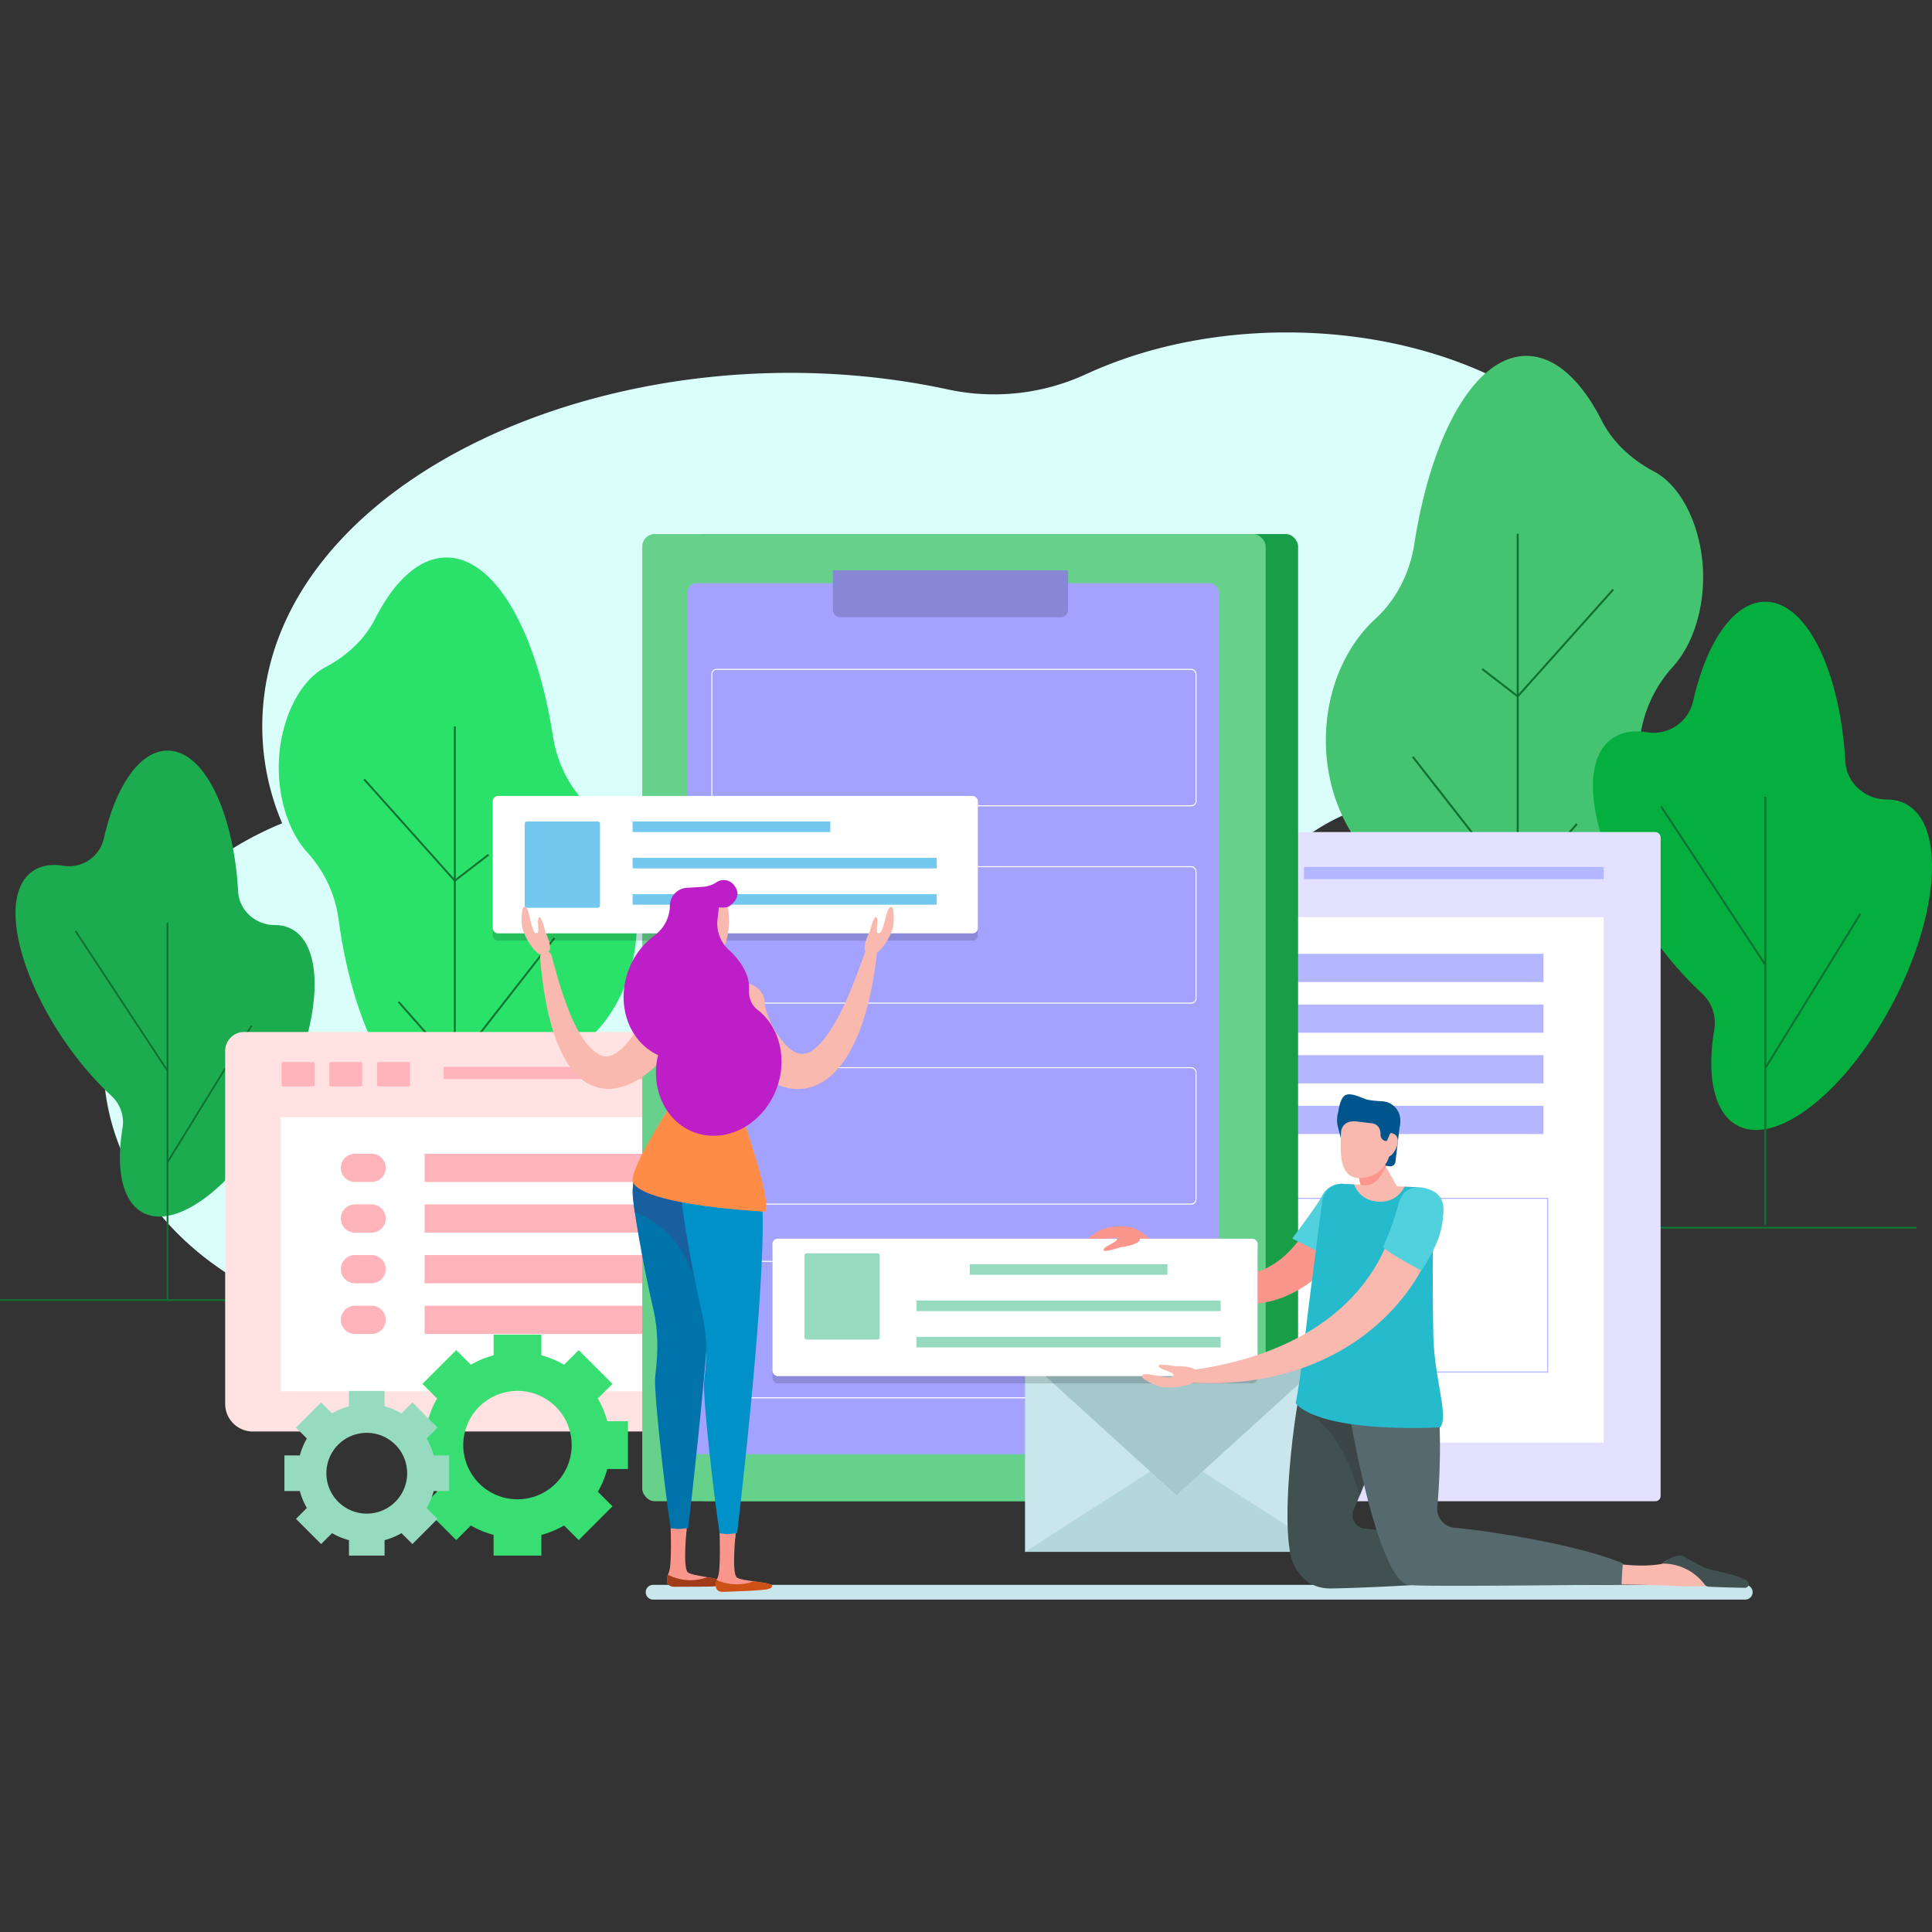 <svg xmlns="http://www.w3.org/2000/svg" width="1604.001" height="1604" viewBox="0 0 1604.001 1604">
  <rect x="0" y="0" width="1604.001" height="1604" fill="#333333" stroke="none"/>
  <g id="Group_2735" data-name="Group 2735" transform="translate(11106.001 -9617)">
    <rect id="Rectangle_3487" data-name="Rectangle 3487" width="1604" height="1604" transform="translate(-11106 9617)" fill="none"/>
    <g id="_4" data-name="4" transform="translate(-16859.191 4627.977)">
      <path id="Path_11539" data-name="Path 11539" d="M1038.968,100.954c-61.7,0-118.981,12.734-166.346,34.509A182.191,182.191,0,0,1,757.9,148.337C487.833,89.978,188.4,222.57,188.4,428.221a205.568,205.568,0,0,0,16.5,80.237C117.062,544.572,56.615,620.031,56.615,707.288c0,122.343,118.809,221.519,265.368,221.519,141.131,0,256.509-91.969,264.865-208.022q18.869,1.1,38.161,1.127c172.3,0,321.264-67.14,392.279-164.647a172.965,172.965,0,0,1,105.884-67.39C1245.177,465.5,1334.162,389.5,1334.162,299.519,1334.162,189.855,1202,100.954,1038.968,100.954Z" transform="translate(5782.536 5164.069)" fill="#dafffb"/>
      <line id="Line_304" data-name="Line 304" x2="330.899" transform="translate(5753.19 6068.381)" fill="none" stroke="#0e7130" stroke-miterlimit="10" stroke-width="1.459"/>
      <line id="Line_305" data-name="Line 305" x1="251.874" transform="translate(7092.538 6008.321)" fill="none" stroke="#0e7130" stroke-miterlimit="10" stroke-width="1.654"/>
      <path id="Path_11540" data-name="Path 11540" d="M646.387,289.65c0-36.462-15.717-74.142-40.766-87.419-18.326-9.714-34.058-23.86-43.471-42.34-17.071-33.53-38.81-53.628-62.494-53.628-42.6,0-78.923,64.953-93.07,156.217-3.681,23.724-14.737,45.973-32.436,62.2-24.862,22.792-40.994,59.423-40.994,100.754,0,60.909,36.216,114.721,85.54,123.847,17.479,3.237,33.244,12.1,46.462,23.985,10.745,9.662,22.363,14.95,34.5,14.95,44.032,0,81.356-69.4,94.42-165.516a107.793,107.793,0,0,1,27.075-58.212C636.442,347.7,646.387,320.438,646.387,289.65Z" transform="translate(6520.804 5178.239)" fill="#44c471"/>
      <line id="Line_306" data-name="Line 306" y2="490.866" transform="translate(7013.243 5432.154)" fill="none" stroke="#0e7130" stroke-miterlimit="10" stroke-width="1.654"/>
      <path id="Path_11541" data-name="Path 11541" d="M352.813,196.952l87.148,111.573,49.176-55.786" transform="translate(6573.282 5420.352)" fill="none" stroke="#0e7130" stroke-miterlimit="10" stroke-width="1.654"/>
      <path id="Path_11542" data-name="Path 11542" d="M477.32,159.119l-79.295,88.695-29.5-22.754" transform="translate(6615.217 5319.349)" fill="none" stroke="#0e7130" stroke-miterlimit="10" stroke-width="1.654"/>
      <path id="Path_11543" data-name="Path 11543" d="M653.167,329.672a32.638,32.638,0,0,0-15.273-3.582c-18.249,0-33.8-13.541-34.807-31.765C599.113,222.5,572.31,161.884,536.56,161.884c-26.146,0-48.8,33.632-59.856,82.692a33.564,33.564,0,0,1-38.113,25.666c-11.233-1.828-21.126-.275-28.869,5.145-41.408,28.99,1.725,144.148,74.013,211.306a33.69,33.69,0,0,1,10.609,30.161c-6.561,38.928-.359,69.683,19.383,79.987C546.56,613.979,604.394,568.06,642.9,494.285S686,346.805,653.167,329.672Z" transform="translate(6682.118 5326.732)" fill="#04ae3f"/>
      <line id="Line_307" data-name="Line 307" y2="355.607" transform="translate(7218.747 5650.427)" fill="none" stroke="#0e7130" stroke-miterlimit="10" stroke-width="1.654"/>
      <line id="Line_308" data-name="Line 308" x1="79.08" y2="128.436" transform="translate(7218.747 5747.513)" fill="none" stroke="#0e7130" stroke-miterlimit="10" stroke-width="1.654"/>
      <line id="Line_309" data-name="Line 309" x2="86.49" y2="131.47" transform="translate(7132.257 5658.517)" fill="none" stroke="#0e7130" stroke-miterlimit="10" stroke-width="1.654"/>
      <path id="Path_11544" data-name="Path 11544" d="M96.259,325.959c0-34.612,14.921-70.38,38.7-82.982,17.394-9.218,32.33-22.649,41.262-40.194,16.205-31.823,36.843-50.905,59.327-50.905,40.436,0,74.916,61.658,88.343,148.291,3.494,22.521,13.989,43.64,30.788,59.037,23.6,21.636,38.913,56.41,38.913,95.646,0,57.816-34.377,108.894-81.2,117.561-16.587,3.071-31.555,11.486-44.1,22.766-10.2,9.17-21.233,14.191-32.748,14.191-41.8,0-77.232-65.874-89.631-157.116A102.33,102.33,0,0,0,120.218,397C105.7,381.066,96.259,355.188,96.259,325.959Z" transform="translate(5888.371 5300.019)" fill="#2ae16a"/>
      <line id="Line_310" data-name="Line 310" y2="465.955" transform="translate(6130.769 5592.056)" fill="none" stroke="#0e7130" stroke-miterlimit="10" stroke-width="1.57"/>
      <path id="Path_11545" data-name="Path 11545" d="M252.767,237.966l-82.725,105.91-46.68-52.955" transform="translate(5960.727 5529.844)" fill="none" stroke="#0e7130" stroke-miterlimit="10" stroke-width="1.57"/>
      <path id="Path_11546" data-name="Path 11546" d="M115.571,202.053l75.27,84.194,28.006-21.6" transform="translate(5939.928 5433.968)" fill="none" stroke="#0e7130" stroke-miterlimit="10" stroke-width="1.57"/>
      <path id="Path_11547" data-name="Path 11547" d="M265.7,343.577a28.771,28.771,0,0,0-13.475-3.156c-16.1,0-29.816-11.948-30.7-28.022-3.508-63.364-27.152-116.835-58.685-116.835-23.067,0-43.049,29.669-52.8,72.949A29.61,29.61,0,0,1,76.4,291.152c-9.908-1.611-18.635-.242-25.464,4.539-36.528,25.574,1.523,127.161,65.291,186.4a29.722,29.722,0,0,1,9.358,26.609c-5.787,34.337-.316,61.47,17.1,70.56,28.965,15.115,79.98-25.39,113.947-90.472S294.66,358.7,265.7,343.577Z" transform="translate(5729.37 5416.647)" fill="#1cab4e"/>
      <line id="Line_311" data-name="Line 311" y2="313.7" transform="translate(5892.262 5754.955)" fill="none" stroke="#0e7130" stroke-miterlimit="10" stroke-width="1.459"/>
      <line id="Line_312" data-name="Line 312" x1="69.761" y2="113.3" transform="translate(5892.262 5840.599)" fill="none" stroke="#0e7130" stroke-miterlimit="10" stroke-width="1.459"/>
      <line id="Line_313" data-name="Line 313" x2="76.298" y2="115.977" transform="translate(5815.964 5762.092)" fill="none" stroke="#0e7130" stroke-miterlimit="10" stroke-width="1.459"/>
      <g id="Group_2170" data-name="Group 2170" transform="translate(6654.438 5679.825)">
        <rect id="Rectangle_2370" data-name="Rectangle 2370" width="477.446" height="555.562" rx="4.297" transform="translate(0 0)" fill="#e3e1ff"/>
        <rect id="Rectangle_2371" data-name="Rectangle 2371" width="384.19" height="436.226" transform="translate(46.003 70.702)" fill="#fff"/>
        <rect id="Rectangle_2372" data-name="Rectangle 2372" width="27.343" height="20.234" rx="1.118" transform="translate(46.843 24.938)" fill="#b4b7ff"/>
        <rect id="Rectangle_2373" data-name="Rectangle 2373" width="27.343" height="20.234" rx="1.118" transform="translate(86.49 24.938)" fill="#b4b7ff"/>
        <rect id="Rectangle_2374" data-name="Rectangle 2374" width="27.343" height="20.234" rx="1.118" transform="translate(126.138 24.938)" fill="#b4b7ff"/>
        <rect id="Rectangle_2375" data-name="Rectangle 2375" width="248.822" height="10.117" transform="translate(181.371 28.987)" fill="#b4b7ff"/>
        <g id="Rectangle_2376" data-name="Rectangle 2376" transform="translate(384.138 303.659) rotate(90)" fill="none" stroke="#b4b7ff" stroke-miterlimit="10" stroke-width="0.883">
          <rect width="145.107" height="292.08" stroke="none"/>
          <rect x="0.442" y="0.442" width="144.224" height="291.197" fill="none"/>
        </g>
        <rect id="Rectangle_2377" data-name="Rectangle 2377" width="214.607" height="23.442" transform="translate(165.571 101.094)" fill="#b4b7ff"/>
        <rect id="Rectangle_2378" data-name="Rectangle 2378" width="214.607" height="23.442" transform="translate(165.571 143.152)" fill="#b4b7ff"/>
        <rect id="Rectangle_2379" data-name="Rectangle 2379" width="214.607" height="23.442" transform="translate(165.571 185.21)" fill="#b4b7ff"/>
        <rect id="Rectangle_2380" data-name="Rectangle 2380" width="214.607" height="23.442" transform="translate(165.571 227.268)" fill="#b4b7ff"/>
        <path id="Path_11548" data-name="Path 11548" d="M330.518,264.98H316.672a11.721,11.721,0,0,1-11.721-11.721h0a11.721,11.721,0,0,1,11.721-11.721h13.846a11.721,11.721,0,0,1,11.721,11.721h0A11.721,11.721,0,0,1,330.518,264.98Z" transform="translate(-208.932 -140.445)" fill="#b4b7ff"/>
        <path id="Path_11549" data-name="Path 11549" d="M330.518,276.441H316.672a11.721,11.721,0,0,1-11.721-11.721h0A11.721,11.721,0,0,1,316.672,253h13.846a11.721,11.721,0,0,1,11.721,11.721h0A11.721,11.721,0,0,1,330.518,276.441Z" transform="translate(-208.932 -109.848)" fill="#b4b7ff"/>
        <path id="Path_11550" data-name="Path 11550" d="M330.518,287.9H316.672a11.721,11.721,0,0,1-11.721-11.721h0a11.721,11.721,0,0,1,11.721-11.721h13.846a11.721,11.721,0,0,1,11.721,11.721h0A11.721,11.721,0,0,1,330.518,287.9Z" transform="translate(-208.932 -79.251)" fill="#b4b7ff"/>
        <path id="Path_11551" data-name="Path 11551" d="M330.518,299.363H316.672a11.721,11.721,0,0,1-11.721-11.721h0a11.721,11.721,0,0,1,11.721-11.721h13.846a11.721,11.721,0,0,1,11.721,11.721h0A11.721,11.721,0,0,1,330.518,299.363Z" transform="translate(-208.932 -48.654)" fill="#b4b7ff"/>
      </g>
      <g id="Group_2171" data-name="Group 2171" transform="translate(5940.136 5845.805)">
        <path id="Path_11552" data-name="Path 11552" d="M561.578,567.956V274.989A15.769,15.769,0,0,0,545.81,259.22H99.9a15.769,15.769,0,0,0-15.769,15.769V567.956a22.958,22.958,0,0,0,22.957,22.958h431.53A22.958,22.958,0,0,0,561.578,567.956Z" transform="translate(-84.134 -259.22)" fill="#ffe2e1"/>
        <rect id="Rectangle_2381" data-name="Rectangle 2381" width="384.19" height="227.618" transform="translate(46.002 70.701)" fill="#fff"/>
        <rect id="Rectangle_2382" data-name="Rectangle 2382" width="27.343" height="20.234" rx="1.118" transform="translate(46.842 24.938)" fill="#ffb4bb"/>
        <rect id="Rectangle_2383" data-name="Rectangle 2383" width="27.343" height="20.234" rx="1.118" transform="translate(86.489 24.938)" fill="#ffb4bb"/>
        <rect id="Rectangle_2384" data-name="Rectangle 2384" width="27.343" height="20.234" rx="1.118" transform="translate(126.137 24.938)" fill="#ffb4bb"/>
        <rect id="Rectangle_2385" data-name="Rectangle 2385" width="248.822" height="10.117" transform="translate(181.369 28.987)" fill="#ffb4bb"/>
        <rect id="Rectangle_2386" data-name="Rectangle 2386" width="214.607" height="23.442" transform="translate(165.569 101.093)" fill="#ffb4bb"/>
        <rect id="Rectangle_2387" data-name="Rectangle 2387" width="214.607" height="23.442" transform="translate(165.569 143.151)" fill="#ffb4bb"/>
        <rect id="Rectangle_2388" data-name="Rectangle 2388" width="214.607" height="23.442" transform="translate(165.569 185.209)" fill="#ffb4bb"/>
        <rect id="Rectangle_2389" data-name="Rectangle 2389" width="214.607" height="23.442" transform="translate(165.569 227.267)" fill="#ffb4bb"/>
        <path id="Path_11553" data-name="Path 11553" d="M135.869,310.21H122.02A11.721,11.721,0,0,1,110.3,298.489h0a11.721,11.721,0,0,1,11.721-11.721h13.849a11.721,11.721,0,0,1,11.721,11.721h0A11.721,11.721,0,0,1,135.869,310.21Z" transform="translate(-14.282 -185.676)" fill="#ffb4bb"/>
        <path id="Path_11554" data-name="Path 11554" d="M135.869,321.671H122.02A11.721,11.721,0,0,1,110.3,309.95h0a11.721,11.721,0,0,1,11.721-11.721h13.849A11.721,11.721,0,0,1,147.59,309.95h0A11.721,11.721,0,0,1,135.869,321.671Z" transform="translate(-14.282 -155.079)" fill="#ffb4bb"/>
        <path id="Path_11555" data-name="Path 11555" d="M135.869,333.132H122.02A11.721,11.721,0,0,1,110.3,321.411h0A11.721,11.721,0,0,1,122.02,309.69h13.849a11.721,11.721,0,0,1,11.721,11.721h0A11.721,11.721,0,0,1,135.869,333.132Z" transform="translate(-14.282 -124.482)" fill="#ffb4bb"/>
        <path id="Path_11556" data-name="Path 11556" d="M135.869,344.6H122.02A11.722,11.722,0,0,1,110.3,332.872h0a11.723,11.723,0,0,1,11.721-11.721h13.849a11.723,11.723,0,0,1,11.721,11.721h0A11.722,11.722,0,0,1,135.869,344.6Z" transform="translate(-14.282 -93.885)" fill="#ffb4bb"/>
      </g>
      <rect id="Rectangle_2390" data-name="Rectangle 2390" width="502.086" height="802.98" rx="10.186" transform="translate(6328.804 5432.407)" fill="#189e47"/>
      <rect id="Rectangle_2391" data-name="Rectangle 2391" width="517.594" height="802.98" rx="10.385" transform="translate(6286.393 5432.407)" fill="#66d18b"/>
      <rect id="Rectangle_2392" data-name="Rectangle 2392" width="440.799" height="723.214" rx="7.167" transform="translate(6324.192 5473.177)" fill="#a3a3ff"/>
      <path id="Rectangle_2393" data-name="Rectangle 2393" d="M0,0H195.235a0,0,0,0,1,0,0V32.607a6.39,6.39,0,0,1-6.39,6.39H6.39A6.39,6.39,0,0,1,0,32.607V0A0,0,0,0,1,0,0Z" transform="translate(6444.716 5462.542)" fill="#8787d5"/>
      <path id="Path_11557" data-name="Path 11557" d="M308.71,439.235V399.588H291.543a76.625,76.625,0,0,0-7.831-18.866l12.15-12.15L267.83,340.535l-12.154,12.154a76.529,76.529,0,0,0-18.862-7.831v-17.17H197.167v17.17a76.67,76.67,0,0,0-18.862,7.831l-12.154-12.154-28.032,28.036,12.15,12.15a76.63,76.63,0,0,0-7.831,18.866H125.271v39.647h17.167a76.665,76.665,0,0,0,7.831,18.862l-12.15,12.15,28.032,28.036,12.154-12.15a76.639,76.639,0,0,0,18.862,7.827v17.171h39.647V493.96a76.641,76.641,0,0,0,18.862-7.827l12.154,12.15,28.033-28.036-12.15-12.15a76.66,76.66,0,0,0,7.831-18.862ZM216.99,464.409a45,45,0,1,1,45-45A45,45,0,0,1,216.99,464.409Z" transform="translate(5965.824 5769.372)" fill="#39de72"/>
      <path id="Path_11558" data-name="Path 11558" d="M234.258,423.554V394.006h-12.8a57.016,57.016,0,0,0-5.835-14.059l9.057-9.057L203.789,350l-9.057,9.057a57.169,57.169,0,0,0-14.058-5.838V340.421H151.125v12.793a57.168,57.168,0,0,0-14.059,5.838L128.01,350l-20.9,20.895,9.057,9.057a57.019,57.019,0,0,0-5.835,14.059h-12.8v29.548h12.8a57.025,57.025,0,0,0,5.835,14.058l-9.057,9.057,20.9,20.9,9.057-9.057a57.163,57.163,0,0,0,14.059,5.835v12.8h29.548v-12.8a57.028,57.028,0,0,0,14.058-5.835l9.057,9.057,20.895-20.9-9.057-9.057a57.022,57.022,0,0,0,5.835-14.058ZM165.9,442.316a33.537,33.537,0,1,1,33.537-33.537A33.538,33.538,0,0,1,165.9,442.316Z" transform="translate(5891.794 5803.363)" fill="#96dbbf"/>
      <path id="Path_11559" data-name="Path 11559" d="M1092.131,396.54H185.4a6.121,6.121,0,0,1-6.117-6.121h0A6.12,6.12,0,0,1,185.4,384.3h906.728a6.118,6.118,0,0,1,6.117,6.117h0A6.119,6.119,0,0,1,1092.131,396.54Z" transform="translate(6110.022 5920.512)" fill="#c8e6eb"/>
      <g id="Rectangle_2394" data-name="Rectangle 2394" transform="translate(6343.788 6035.834)" fill="none" stroke="#fff" stroke-miterlimit="10" stroke-width="0.827">
        <path d="M4.34,0H398.462A4.341,4.341,0,0,1,402.8,4.341v105.4a4.34,4.34,0,0,1-4.34,4.34H4.34A4.34,4.34,0,0,1,0,109.744V4.34A4.34,4.34,0,0,1,4.34,0Z" stroke="none"/>
        <rect x="0.413" y="0.413" width="401.976" height="113.258" rx="3.927" fill="none"/>
      </g>
      <g id="Group_2172" data-name="Group 2172" transform="translate(6604.196 6116.22)">
        <rect id="Rectangle_2395" data-name="Rectangle 2395" width="251.32" height="161.167" transform="translate(0 0)" fill="#c8e6eb"/>
        <path id="Path_11560" data-name="Path 11560" d="M390.754,354.869l-125.66,80.583h251.32Z" transform="translate(-265.094 -274.285)" fill="#b4d7dc"/>
        <path id="Path_11561" data-name="Path 11561" d="M516.414,332.909H265.094l125.66,114.11Z" transform="translate(-265.094 -332.909)" fill="#a5c8cd"/>
      </g>
      <path id="Path_11562" data-name="Path 11562" d="M290.283,340.494c-4.216-4.594,1.883-11.537,7.108-7.541,55.214,42.2,104.035,55.412,139.854-5.307,2.679-4.686,8.466-15.365,9.875-20.561A18.185,18.185,0,1,1,481.5,318.74C459.993,371.378,385.852,444.562,290.283,340.494Z" transform="translate(6402.588 5678.517)" fill="#fa968c"/>
      <rect id="Rectangle_2396" data-name="Rectangle 2396" width="402.802" height="114.085" rx="4.34" transform="translate(6162.264 5655.907)" opacity="0.15"/>
      <rect id="Rectangle_2397" data-name="Rectangle 2397" width="402.802" height="114.085" rx="4.34" transform="translate(6162.264 5649.84)" fill="#fff"/>
      <g id="Rectangle_2398" data-name="Rectangle 2398" transform="translate(6343.788 5544.334)" fill="none" stroke="#fff" stroke-miterlimit="10" stroke-width="0.827">
        <path d="M4.34,0H398.462A4.341,4.341,0,0,1,402.8,4.341v105.4a4.34,4.34,0,0,1-4.34,4.34H4.34A4.34,4.34,0,0,1,0,109.744V4.34A4.34,4.34,0,0,1,4.34,0Z" stroke="none"/>
        <rect x="0.413" y="0.413" width="401.976" height="113.258" rx="3.927" fill="none"/>
      </g>
      <g id="Rectangle_2399" data-name="Rectangle 2399" transform="translate(6343.788 5708.166)" fill="none" stroke="#fff" stroke-miterlimit="10" stroke-width="0.827">
        <path d="M4.34,0H398.462A4.341,4.341,0,0,1,402.8,4.341v105.4a4.34,4.34,0,0,1-4.34,4.34H4.34A4.34,4.34,0,0,1,0,109.744V4.34A4.34,4.34,0,0,1,4.34,0Z" stroke="none"/>
        <rect x="0.413" y="0.413" width="401.976" height="113.258" rx="3.927" fill="none"/>
      </g>
      <g id="Rectangle_2400" data-name="Rectangle 2400" transform="translate(6343.788 5875.034)" fill="none" stroke="#fff" stroke-miterlimit="10" stroke-width="0.827">
        <rect width="402.802" height="114.085" rx="4.34" stroke="none"/>
        <rect x="0.413" y="0.413" width="401.976" height="113.258" rx="3.927" fill="none"/>
      </g>
      <rect id="Rectangle_2401" data-name="Rectangle 2401" width="62.513" height="71.65" rx="1.76" transform="translate(6188.811 5671.058)" fill="#73c8f0"/>
      <rect id="Rectangle_2402" data-name="Rectangle 2402" width="164.128" height="8.769" transform="translate(6278.405 5671.058)" fill="#73c8f0"/>
      <rect id="Rectangle_2403" data-name="Rectangle 2403" width="252.482" height="8.769" transform="translate(6278.405 5701.217)" fill="#73c8f0"/>
      <rect id="Rectangle_2404" data-name="Rectangle 2404" width="252.482" height="8.769" transform="translate(6278.405 5731.373)" fill="#73c8f0"/>
      <rect id="Rectangle_2405" data-name="Rectangle 2405" width="402.802" height="114.085" rx="4.34" transform="translate(6394.512 6023.475)" opacity="0.15"/>
      <rect id="Rectangle_2406" data-name="Rectangle 2406" width="402.802" height="114.085" rx="4.34" transform="translate(6394.512 6017.406)" fill="#fff"/>
      <rect id="Rectangle_2407" data-name="Rectangle 2407" width="62.513" height="71.65" rx="1.76" transform="translate(6421.057 6029.523)" fill="#96dbbf"/>
      <rect id="Rectangle_2408" data-name="Rectangle 2408" width="164.128" height="8.769" transform="translate(6558.306 6038.623)" fill="#96dbbf"/>
      <rect id="Rectangle_2409" data-name="Rectangle 2409" width="252.483" height="8.769" transform="translate(6514.128 6068.783)" fill="#96dbbf"/>
      <rect id="Rectangle_2410" data-name="Rectangle 2410" width="252.483" height="8.769" transform="translate(6514.128 6098.94)" fill="#96dbbf"/>
      <g id="Group_2174" data-name="Group 2174" transform="translate(6186.217 5719.706)">
        <path id="Path_11563" data-name="Path 11563" d="M181.865,362.483c.635,11.868,7.875,77.364,12.917,119.547,2.55,21.339,2.906,36.711,4.877,36.146,5.083-1.46,20.946-139.84,19.992-157.707s-10.187-31.9-20.62-31.346S180.911,344.615,181.865,362.483Z" transform="translate(-69.521 53.449)" fill="#fa968c"/>
        <path id="Path_11564" data-name="Path 11564" d="M222.4,604.412c-1.824.092-12.4,1.372-14.345,1.769-6.33-42.377-13.835-113.341-13.17-125.8q.11-2.015.352-3.959c2.239-17.787,2.356-35.787-1.692-53.25-9.2-39.691-16.319-82.755-17.09-94.516-1.53-23.339,11.93-43.221,30.062-44.41s33.067,14.91,35.963,38.12C249.479,378.39,222.507,603.483,222.4,604.412Z" transform="translate(-84.064 -66.468)" fill="#0073aa"/>
        <path id="Path_11565" data-name="Path 11565" d="M239.985,424.683l.092.077c3.185-43.5,4.822-83.037,2.4-102.391-2.9-23.211-17.831-39.309-35.963-38.12s-31.592,21.071-30.062,44.41c.187,2.833.745,7.5,1.607,13.475,26.946,10.554,46.212,35.3,51.5,64.546A30.42,30.42,0,0,0,239.985,424.683Z" transform="translate(-84.064 -66.468)" fill="#195fa0"/>
        <path id="Path_11566" data-name="Path 11566" d="M187.17,371.49s1.083,30.469-1.416,36.275-3.108,12.37,4.851,12.315c7.805-.055,26.539-.07,29.243-.154,5.013-.154,9.457-.734,9.354-4.055s-23.277-4.349-27.706-7.7-1.163-35.064-1.163-35.064Z" transform="translate(-63.373 166.601)" fill="#fa968c"/>
        <path id="Path_11567" data-name="Path 11567" d="M217.617,384.039a41.067,41.067,0,0,1-13.992,2.514,41.664,41.664,0,0,1-18.756-4.536c-1.622,5.09-1.16,10.007,5.732,9.959,7.805-.055,26.539-.069,29.243-.154,5.013-.154,9.457-.734,9.358-4.055C229.151,386.164,223.716,385.092,217.617,384.039Z" transform="translate(-63.37 194.704)" fill="#a03c19"/>
        <path id="Path_11568" data-name="Path 11568" d="M192.937,363.629c.635,11.864,7.875,77.364,12.917,119.543,2.547,21.339,2.906,36.715,4.877,36.15,5.082-1.464,20.946-139.84,19.992-157.711s-10.187-31.9-20.62-31.346S191.983,345.761,192.937,363.629Z" transform="translate(-39.963 56.5)" fill="#fa968c"/>
        <path id="Path_11569" data-name="Path 11569" d="M233.472,605.556c-1.824.088-12.4,1.369-14.345,1.769-6.33-42.377-13.835-113.345-13.17-125.8q.11-2.015.352-3.956c2.239-17.787,2.356-35.787-1.692-53.25-9.2-39.691-16.319-82.758-17.09-94.516-1.53-23.339,11.93-43.221,30.062-44.41s33.067,14.91,35.963,38.121C260.551,379.531,233.579,604.628,233.472,605.556Z" transform="translate(-54.506 -63.414)" fill="#0091c8"/>
        <path id="Path_11570" data-name="Path 11570" d="M198.306,372.633s1.086,30.469-1.413,36.275-3.435,12.664,4.851,12.315c7.8-.327,22.924-.833,25.614-1.116,6.73-.712,14.51-.47,14.407-3.794s-24.7-3.644-29.13-6.994-1.163-35.06-1.163-35.06Z" transform="translate(-33.882 169.652)" fill="#fa968c"/>
        <path id="Path_11571" data-name="Path 11571" d="M226.624,384.278a41.1,41.1,0,0,1-13.934,2.492,41.58,41.58,0,0,1-16.756-3.556c-1.615,5.083-1.284,10.062,5.805,9.761,7.8-.327,22.924-.833,25.614-1.115,6.73-.712,14.51-.47,14.411-3.794C241.706,386.223,234.128,385.3,226.624,384.278Z" transform="translate(-33.878 197.9)" fill="#cd5014"/>
        <path id="Path_11572" data-name="Path 11572" d="M214.049,281.978c-5.405,0-11.255-2.7-19.313-9.743-4.624-4.044-8.051-11.09-8.051-15.849v-26.33h40.539s3.042,13.978.088,27.853C225.1,268.316,218.3,281.982,214.049,281.978Z" transform="translate(-56.443 -210.98)" fill="#fab9af"/>
        <path id="Path_11573" data-name="Path 11573" d="M155.4,246.23a4.88,4.88,0,0,1,9.592-1.607l.015.066c3.985,15.644,8.5,31.111,14.293,45.632,11.849,30.135,22.212,34.443,26.209,37.108a18.025,18.025,0,0,0,3.024.723c11.5,2.646,31.588-22.444,35.089-41.878,0-1.035,2.5-7.809,2.224-7a16.351,16.351,0,0,1,20.822-10.059C318.385,287.242,173.717,466.872,155.4,246.23Z" transform="translate(-140.003 -181.903)" fill="#fab9af"/>
        <path id="Path_11574" data-name="Path 11574" d="M180.878,413.442c14.818,17.005,100.354,24.1,100.354,24.1,6.312-7.328-23.1-90.96-23.1-90.96s14.172-60.362,13.537-82.156A16.617,16.617,0,0,0,255.042,248.3H200.76a16.044,16.044,0,0,0-16.018,14.723c-1.424,17.258,21.119,81.676,21.119,81.676S168.071,398.745,180.878,413.442Z" transform="translate(-79.015 -162.285)" fill="#fab9af"/>
        <path id="Path_11575" data-name="Path 11575" d="M263.241,346.584s14.11-62.12,13.5-83.554a15.179,15.179,0,0,0-15.2-14.734h-8.048c-3.064,7.112-9.56,12.605-19.658,12.605s-16.58-5.493-19.651-12.605h-7.556c8.213,17.585,5.259,40.781-8.87,54.318,6,21.214,13.222,42.08,13.222,42.08s-39.9,60.263-34.08,69.2c12.3,18.9,109.451,23.651,109.451,23.651C292.656,428.326,263.241,346.584,263.241,346.584Z" transform="translate(-84.127 -162.285)" fill="#ff8c46"/>
        <g id="Group_2173" data-name="Group 2173" transform="translate(140.9 60.217)">
          <path id="Path_11576" data-name="Path 11576" d="M189.589,270.8l24.623-2.587-7.79-26.945-15.927,1.971Z" transform="translate(-189.589 -241.267)" fill="#fab9af"/>
        </g>
        <path id="Path_11577" data-name="Path 11577" d="M190.276,243.238l15.926-1.971,2.429,8.411c-3.563,4.022-8.147,12.7-13.941,12.7a9.206,9.206,0,0,1-5.02-1.475Z" transform="translate(-48.469 -181.05)" fill="#fa968c"/>
        <path id="Path_11578" data-name="Path 11578" d="M198.7,231.27l13.655-.87a22.346,22.346,0,0,0,10.829-3.607,10.849,10.849,0,0,1,14.363,1.728c3.86,4.594,5.809,10.947-2.818,17.5-4.29,3.255-11.046.382-15.317,2.088-.272,0-.514-.022-.793,0l-12.117.774c-4.238.268-6.936,4-6.932,8.242,0,2.576-1.8,5.883-1.8,5.883l-5.662-6.991-5.306-4.3a5.3,5.3,0,0,1-1.956-3.78l-.055-.862A14.884,14.884,0,0,1,198.7,231.27Z" transform="translate(-61.591 -224.858)" fill="#be1ec8"/>
        <path id="Path_11579" data-name="Path 11579" d="M233.1,251.443s-6.638,12.642-3.453,15.948,5.934,4.939,10.917.481,9.7-12.95,11.508-18.605.837-16.418-.029-17.5c-3.148-3.945-5.347,6.646-6.66,11.725s-3.306,10.679-5.57,9.358.983-10.858-1.108-13.233S233.1,251.443,233.1,251.443Z" transform="translate(55.956 -208.715)" fill="#fab9af"/>
        <path id="Path_11580" data-name="Path 11580" d="M170.9,251.862s6.29,12.818,3.016,16.036-6.066,4.774-10.925.183S153.649,254.871,152,249.165s-.385-16.433.506-17.493c3.255-3.857,5.163,6.793,6.341,11.9s3.009,10.767,5.31,9.5-.69-10.881,1.468-13.2S170.9,251.862,170.9,251.862Z" transform="translate(-151.193 -208.867)" fill="#fab9af"/>
        <path id="Path_11581" data-name="Path 11581" d="M247.226,319.758c14.37,16.411,25.346,7.78,37.845-10.29,5.273-9.009,11.835-16.572,29.416-66.087l.022-.066c1.941-5.461,10.132-3.538,9.471,2.194C306.7,396.252,224.878,372.535,200.46,305a52.278,52.278,0,0,1-3.5-17.636,17.014,17.014,0,0,1,34.021-.7C231.116,293.047,237.314,308.8,247.226,319.758Z" transform="translate(-29.013 -184.229)" fill="#fab9af"/>
        <path id="Path_11582" data-name="Path 11582" d="M285.35,317.584c-5-3.805-7.266-10-6.91-16.135.756-13.016-7.038-24.583-17.042-33.783a29.554,29.554,0,0,1-9.159-25.145l1.387-12.1H212.731a31.513,31.513,0,0,1-12.77,25.519,62.556,62.556,0,0,0-21.295,28.04c-11.156,28.77-.3,59.948,24.194,71.287-6.455,27.207,5.589,54.641,29.453,63.9,26.385,10.235,57.144-5.633,68.7-35.438C310.777,358.559,303.687,331.54,285.35,317.584Z" transform="translate(-89.565 -209.992)" fill="#be1ec8"/>
      </g>
      <path id="Path_11583" data-name="Path 11583" d="M388.7,476.156a11.311,11.311,0,0,1-9.193-15.827c12.87-29.265,23.288-61.654,25.574-73.9,4.661-24.924-11.13-48.788-35.273-53.3s-31.977,12.7-36.638,37.621c-3.626,19.4-13.328,93.418-6.077,127.422-.026.382,5.581,27.655,32.961,27.655,18.491,0,177.989-5.765,178.224-20.11C538.465,494.4,439.6,481.33,388.7,476.156Z" transform="translate(6497.629 5781.972)" fill="#415050"/>
      <path id="Path_11584" data-name="Path 11584" d="M378.615,448.1c10.418-25.592,18.44-51.118,20.411-61.676,4.66-24.924-11.13-48.788-35.273-53.3s-31.977,12.7-36.638,37.621c-.117.624-.242,1.314-.371,2.048C369.173,398.337,374.523,442.23,378.615,448.1Z" transform="translate(6503.688 5781.972)" fill="#3c4646"/>
      <path id="Path_11585" data-name="Path 11585" d="M483.778,391.6c-9.292-6.3-19.978-10.3-30.888-12.888a1.978,1.978,0,0,0-1.519.261,39.273,39.273,0,0,0-3.637,2.653,1.933,1.933,0,0,1-.917.422c-14.958,2.6-32.036.936-49.618-2.066a1.939,1.939,0,0,0-1.952,2.983l10.1,15.145a1.929,1.929,0,0,0,1.589.866c5.574.066,32.649.415,48.656,1.171,12.818.605,23.959.492,33.218.059a1.96,1.96,0,0,0,1.3-3.339A43.226,43.226,0,0,0,483.778,391.6Z" transform="translate(6685.682 5905.443)" fill="#fab9af"/>
      <path id="Path_11586" data-name="Path 11586" d="M442.9,386.926l-15.548-8.359c-6.785-3.5-16.664,4.569-18.1,5.791.345-.011.686-.055,1.031-.055a43.065,43.065,0,0,1,34.128,17.3,4.689,4.689,0,0,0,3.5,1.882c14.161.642,24.411.84,29.934.9a3.184,3.184,0,0,0,1.982-5.71C471.586,392.742,448.262,390.174,442.9,386.926Z" transform="translate(6723.968 5902.872)" fill="#415050"/>
      <path id="Path_11587" data-name="Path 11587" d="M426.627,473.568a15.761,15.761,0,0,1-14.2-17.163c3.178-34.359,2.6-72.057.444-84.832-4.22-25.005-27.273-41.959-51.489-37.871s-25.64,22.943-21.42,47.944c3.262,19.332,17.552,94.582,35.06,125.844.092.18.2.356.3.536,5.049,8.848,10.356,14.018,15.743,13.108l.037-.011c4.393,1.743,174.313-.411,174.313-.411s.481-12.858,1.207-17.438C533.476,488.969,462.791,477,426.627,473.568Z" transform="translate(6534.042 5783.804)" fill="#55696e"/>
      <path id="Path_11588" data-name="Path 11588" d="M325.542,338.959c4.418-5.882,21.592-28.832,24.37-34.719l.14-.3q.336-.7.738-1.391a18.139,18.139,0,1,1,31.306,18.33,226.906,226.906,0,0,1-14.444,21.64c-3.486,4.573-7.174,8.991-10.965,13.339C354.147,352.889,325.509,339,325.542,338.959Z" transform="translate(6500.478 5678.303)" fill="#50d1dd"/>
      <path id="Path_11589" data-name="Path 11589" d="M390.177,389.1q5.653,1.106,11.306,2.216a21.434,21.434,0,0,0,25.548-21.027c.011-22.29.257-42.568.473-56.113a17.693,17.693,0,0,0-16.91-17.963L352.846,293.6A17.084,17.084,0,0,0,335.1,308.5c-1.556,12.128-2.293,30.513-3.783,50.612a21.4,21.4,0,0,0,17.034,22.631C362.218,384.5,376.317,386.384,390.177,389.1Z" transform="translate(6515.724 5678.331)" fill="#fab9af"/>
      <path id="Path_11590" data-name="Path 11590" d="M365.46,293.6l9.38.426c2.928,7.71,9.574,13.864,20.3,14.352,10.745.484,17.919-5.05,21.523-12.466l8.565.385A16.165,16.165,0,0,1,440.692,312.7c-.375,22.832-.877,66.843-.055,106.692.745,36.069,12.924,66.817,5.765,76.318,0,0-96.274,5.706-120.079-19.842,4.646-23.809,7.427-54.472,11.5-86.1,4.055-31.471,8.172-63.584,10.5-81.786A16.506,16.506,0,0,1,365.46,293.6Z" transform="translate(6502.564 5678.312)" fill="#25bbcc"/>
      <path id="Rectangle_2411" data-name="Rectangle 2411" d="M4.172,0H16.417a0,0,0,0,1,0,0V37.928a0,0,0,0,1,0,0H0a0,0,0,0,1,0,0V4.172A4.172,4.172,0,0,1,4.172,0Z" transform="matrix(-0.993, -0.12, 0.12, -0.993, 6911.211, 5957.793)" fill="#00558c"/>
      <g id="Group_2175" data-name="Group 2175" transform="translate(6878.129 5945.814)">
        <path id="Path_11591" data-name="Path 11591" d="M353.386,319.951l21.622-4.6-16.187-28.88-19.079,8.187,5.086,19.978A7.269,7.269,0,0,0,353.386,319.951Z" transform="translate(-339.742 -286.473)" fill="#fab9af"/>
      </g>
      <path id="Path_11592" data-name="Path 11592" d="M339.742,294.66l19.079-8.187,6.5,11.6c-2.984,6.279-6.609,13.24-13.809,15.328a12.988,12.988,0,0,1-7.068-.165Z" transform="translate(6538.388 5659.341)" fill="#fa968c"/>
      <path id="Path_11593" data-name="Path 11593" d="M349.643,332.214h0a25.173,25.173,0,0,0,28.021-21.956l3.376-27.834-42.858-5.2s-2.639,21.728-1.3,36.777C337.893,325.286,342.608,331.363,349.643,332.214Z" transform="translate(6529.748 5634.643)" fill="#fab9af"/>
      <rect id="Rectangle_2412" data-name="Rectangle 2412" width="8.114" height="3.68" transform="translate(6911.338 5931.671) rotate(-173.08)" fill="#00558c"/>
      <path id="Path_11594" data-name="Path 11594" d="M346,291.21c-.657,5.435,1.409,10.15,4.616,10.539s7.607-6.3,8.264-11.732-2.671-7.549-5.879-7.937S346.664,285.779,346,291.21Z" transform="translate(6554.779 5647.544)" fill="#fab9af"/>
      <path id="Path_11595" data-name="Path 11595" d="M336,298.7a24.291,24.291,0,0,1,.679-10.745s1.339-12.451,6.5-14.224c4.7-1.615,11.926,2.063,16.62,3.7,3.442,1.2,14.466,1.75,14.466,1.75A15.851,15.851,0,0,1,388.1,296.826l-.411,3.373-7.915,5.692-2.833,6.293-.565-.066a5.243,5.243,0,0,1-4.6-5.5c.26-4.514-2.378-8.642-6.87-9.189l-12.84-1.556c-7.813-.95-12.385,2.752-13.093,8.6l-.2,4.994Z" transform="translate(6527.568 5624.251)" fill="#00558c"/>
      <path id="Path_11596" data-name="Path 11596" d="M513.694,315.45c-11.016,69.635-83.085,147.689-207.354,140.632a5.2,5.2,0,0,1-.389-10.356c84.138-11.3,155.263-52.608,171.879-135.436,2.4-11.97,12.3-17.266,21.548-15.409A18.135,18.135,0,0,1,513.694,315.45Z" transform="translate(6436.104 5680.822)" fill="#fab9af"/>
      <g id="Group_2176" data-name="Group 2176" transform="translate(6901.557 5974.767)">
        <path id="Path_11597" data-name="Path 11597" d="M346.156,343.456c8.282-18.234,11.049-29.592,11.123-29.875,0,0,.782-2.591.995-3.468a28.77,28.77,0,0,1,5.636-11.526s7.893-8.517,23.023-1.365c12.084,5.717,8.932,20.157,8.932,20.157-.389,2.011,1.149,17.442-17.985,46.183C377.88,363.563,345,346.011,346.156,343.456Z" transform="translate(-346.126 -294.363)" fill="#50d1dd"/>
      </g>
      <path id="Path_11598" data-name="Path 11598" d="M319.424,335.834s15.192-.668,16.936,3.9,2.07,7.956-4.484,10.741-16.877,3.475-23.148,2.653-16.2-6.642-16.851-7.963c-2.374-4.822,8.829-2.139,14.319-1.1s11.791,1.659,11.541-1.127-10.91-3.971-12.249-7.064S319.424,335.834,319.424,335.834Z" transform="translate(6409.733 5787.521)" fill="#fab9af"/>
      <path id="Path_11599" data-name="Path 11599" d="M306.236,320.52s15.13-1.523,16.2-6.293.906-8.172-5.982-9.985-17.2-1.017-23.288.7c-4.624,1.3-10.917,5.758-13.882,8.44h15.475c6.345,0,8.66-1.952,8.789.352.15,2.789-10.227,5.5-11.108,8.752S306.236,320.52,306.236,320.52Z" transform="translate(6376.979 5704.023)" fill="#fa968c"/>
    </g>
  </g>
</svg>
